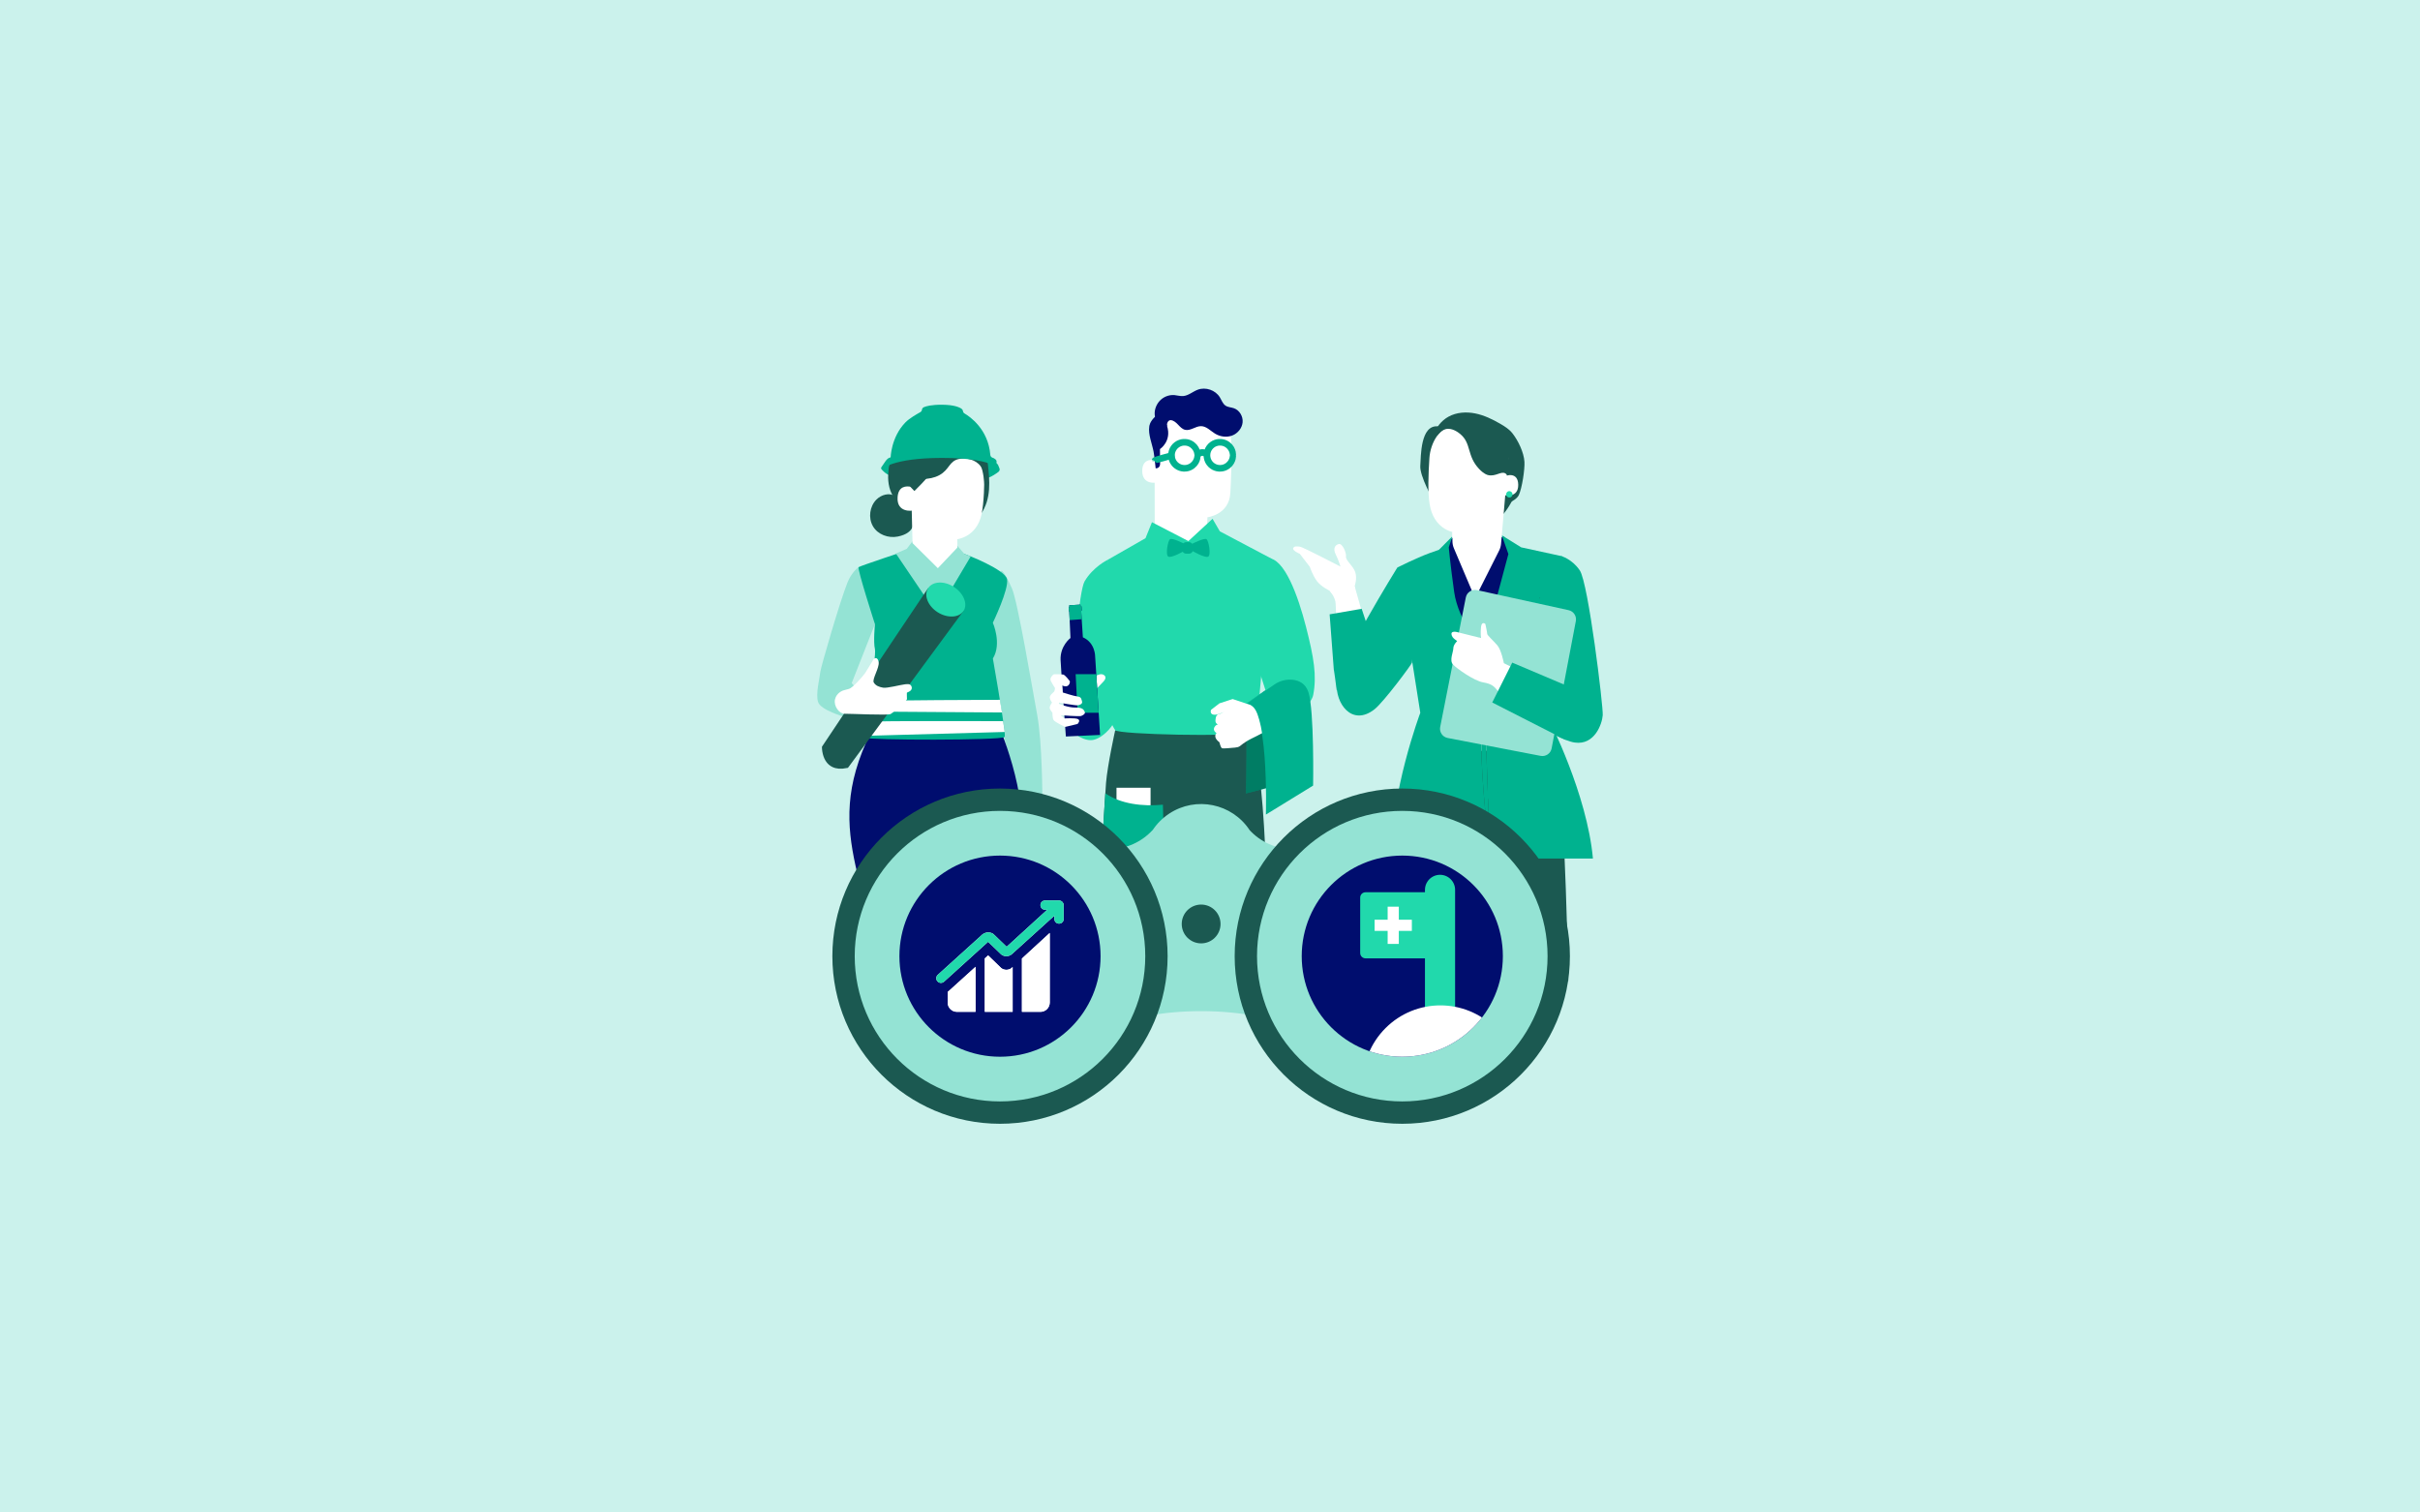 <?xml version="1.0" encoding="utf-8"?>
<!-- Generator: Adobe Illustrator 28.0.0, SVG Export Plug-In . SVG Version: 6.00 Build 0)  -->
<svg version="1.1" xmlns="http://www.w3.org/2000/svg" xmlns:xlink="http://www.w3.org/1999/xlink" x="0px" y="0px"
	 viewBox="0 0 3621 2263" style="enable-background:new 0 0 3621 2263;" xml:space="preserve">
<style type="text/css">
	.st0{fill:#CBF2EC;}
	.st1{fill:#94E3D4;}
	.st2{fill:#00B28F;}
	.st3{fill:#1B5951;}
	.st4{fill:#FFFFFF;}
	.st5{fill:none;}
	.st6{fill:#000D6E;}
	.st7{fill:#21D9AC;}
	.st8{fill:#00B28F;stroke:#00B28F;stroke-width:2.207;stroke-miterlimit:10;}
	.st9{opacity:0.3;}
	
		.st10{clip-path:url(#SVGID_00000151524483623297007520000011604417618751272865_);fill:none;stroke:#21D9AC;stroke-width:11.034;stroke-linecap:round;stroke-linejoin:round;stroke-miterlimit:10;}
	.st11{clip-path:url(#SVGID_00000151524483623297007520000011604417618751272865_);fill:#FFFFFF;}
	.st12{clip-path:url(#SVGID_00000151524483623297007520000011604417618751272865_);fill:#21D9AC;}
	.st13{fill:#00B28F;stroke:#00B28F;stroke-width:5.511;stroke-miterlimit:10;}
	
		.st14{clip-path:url(#SVGID_00000151510610683876544870000010641855847086336435_);fill:none;stroke:#21D9AC;stroke-width:27.556;stroke-linecap:round;stroke-linejoin:round;stroke-miterlimit:10;}
	.st15{clip-path:url(#SVGID_00000151510610683876544870000010641855847086336435_);fill:#FFFFFF;}
	.st16{clip-path:url(#SVGID_00000151510610683876544870000010641855847086336435_);fill:#21D9AC;}
	.st17{fill:#00B28F;stroke:#00B28F;stroke-width:14.848;stroke-miterlimit:10;}
	
		.st18{clip-path:url(#SVGID_00000157274491680034015520000009491049645112072852_);fill:none;stroke:#21D9AC;stroke-width:74.237;stroke-linecap:round;stroke-linejoin:round;stroke-miterlimit:10;}
	.st19{clip-path:url(#SVGID_00000157274491680034015520000009491049645112072852_);fill:#FFFFFF;}
	.st20{clip-path:url(#SVGID_00000157274491680034015520000009491049645112072852_);fill:#21D9AC;}
	.st21{fill:#00B28F;stroke:#00B28F;stroke-width:9.021;stroke-miterlimit:10;}
	
		.st22{clip-path:url(#SVGID_00000024714921307165674120000004326655687478659775_);fill:none;stroke:#21D9AC;stroke-width:45.107;stroke-linecap:round;stroke-linejoin:round;stroke-miterlimit:10;}
	.st23{clip-path:url(#SVGID_00000024714921307165674120000004326655687478659775_);fill:#FFFFFF;}
	.st24{clip-path:url(#SVGID_00000024714921307165674120000004326655687478659775_);fill:#21D9AC;}
</style>
<g id="Ebene_3">
	<rect y="0" class="st0" width="3621" height="3400.39"/>
</g>
<g id="Ebene_1">
	<g>
		<path class="st1" d="M1559.69,1198.9c0-3.45,0-87-7.75-129.2c-7.75-42.21-29.29-170.55-37.9-189.5s-10.92-22.18-14.81-26.01
			c-3.89-3.83-30.84,71.66-28.25,74.25c2.58,2.58,22.96,133.96,22.96,133.96l29.59,136.51H1559.69z"/>
		<path class="st2" d="M1605.41,1267.59c1.96,2.61,15.01,163.85,15.01,163.85l-72.22,63.31l-47.24,0.67l-11.1-175.6l70.57-54.24
			L1605.41,1267.59z"/>
		<path class="st3" d="M1566.73,1282.06c0,0,0.22-23.02-12.51-28.66l-3.64,6.57c0,0,4.98,7.53,4.57,22.08
			C1555.14,1282.06,1562.35,1285.96,1566.73,1282.06z"/>
		<path class="st4" d="M1558.87,1195.71c0,1.42,2.76,20.64,3.51,29.9c0.76,9.25,5.74,27.05,3.96,32.03
			c-1.78,4.98-16.02,21.71-20.29,22.78c-4.27,1.07-8.19,0-8.19,0l-5.29-1.07l4.94-7.47l3.2-7.83l-3.92-16.37
			c0,0,1.52,18.86-4.22,22.78c-5.74,3.92-8.16,2.19-7.32-2.58s-1.19-21.98-0.16-31.23c1.03-9.25,5.65-17.44,4.23-25.27
			c-1.42-7.83-2.14-15.66-2.14-15.66H1558.87z"/>
		<path class="st3" d="M1538.17,1253.4c0,0-16.84,14.63-11.85,50.22c0,0,9.84,4.42,11.85,0c0,0-4.74-29.34,3.31-38.05
			L1538.17,1253.4z"/>
		<path class="st5" d="M1489.86,1319.81c0,0.09,1.12,0.21,3.21,0.38c2.34,0.15,5.34,0.35,9,0.59c7.98,0.4,18.78,0.95,31.33,1.58
			l0.26,0.01l0.22-0.16c5.75-4.3,12.02-8.98,18.57-13.88c14.76-11.08,28.06-21.17,37.64-28.54c4.61-3.59,8.42-6.55,11.3-8.8
			c2.65-2.11,4.08-3.31,4.01-3.4c-0.07-0.09-1.62,0.95-4.38,2.9c-2.96,2.14-6.87,4.97-11.6,8.39c-9.75,7.14-23.17,17.09-37.92,28.17
			c-6.53,4.92-12.78,9.64-18.51,13.96l0.48-0.15c-12.56-0.4-23.37-0.75-31.36-1c-3.66-0.06-6.67-0.12-9.02-0.16
			C1491,1319.69,1489.87,1319.73,1489.86,1319.81z"/>
		<path class="st5" d="M1535.3,1322.01c-0.44,0.03,1.96,38.88,5.37,86.76c3.41,47.9,6.52,86.68,6.96,86.65
			c0.44-0.03-1.96-38.87-5.37-86.77C1538.86,1360.77,1535.74,1321.97,1535.3,1322.01z"/>
		<path class="st5" d="M1541.48,1384.96c0.06,0.09,1.19-0.48,3.2-1.6c2.01-1.11,4.86-2.82,8.33-5.01
			c6.95-4.38,16.3-10.86,26.06-18.73c9.76-7.89,18.06-15.66,23.82-21.52c2.88-2.93,5.15-5.36,6.66-7.09
			c1.52-1.72,2.32-2.71,2.24-2.79c-0.08-0.08-1.03,0.77-2.69,2.36c-1.9,1.82-4.24,4.06-7.01,6.71
			c-5.94,5.64-14.32,13.23-24.03,21.08c-9.72,7.83-18.92,14.42-25.68,19.03c-3.17,2.14-5.86,3.96-8.04,5.43
			C1542.45,1384.11,1541.43,1384.86,1541.48,1384.96z"/>
		<path class="st2" d="M1510.43,1161.66c0.41-0.15-91.53,67.42-91.53,67.42l-123.28-83.96l12.71-24.63c0,0,74.78,27,107.49,20.23
			c32.71-6.77,77.08-20.23,77.08-20.23L1510.43,1161.66z"/>
		<path class="st6" d="M1491.86,1079.58c0,0,50.07,112.04,33.91,186.43c-16.16,74.39-73.53,231.72-73.53,231.72l-112.66,5.68
			c0,0-49.37-161.36-59.51-208.2c-13.4-61.85-16.77-118.66,22.81-199.18l8.58-24.48L1491.86,1079.58z"/>
		<path class="st1" d="M1284.76,848.59c0,0-10.28,7-16.74,23.15c-11.56,28.95-39.93,126.92-40.55,133.42
			c-0.92,9.57-7.25,32.82-3.41,45.18c3.84,12.36,39.21,22.16,39.21,22.16l17.12-43.49l-6.02-6.88l34.76-88.21v-47.68L1284.76,848.59
			z"/>
		<path class="st2" d="M1443.07,828.94c2.57,0.64,60.47,22.85,63.68,37.6c3.21,14.76-21.16,65.28-21.16,65.28
			s13.77,31.33,0.04,53.52c0,0,15.31,87.08,17.65,110.49c0.33,3.34,0.27,6.69,0,6.93c-6,5.35-205.93,4.93-207.85,1.09
			c-1.92-3.85,16.28-122.47,13.72-132.73c-2.57-10.27,0-37.21,0-37.21s-26.95-83.41-24.38-85.33c2.57-1.92,74.24-25.65,74.24-25.65
			l11.3-2.18l57.42,5.1L1443.07,828.94z"/>
		<path class="st4" d="M1500.99,1079.06c0,0-193.6-0.64-194.32,0.85c-0.72,1.49-4.49,20.92-4.49,20.92l201.1-5.59L1500.99,1079.06z"
			/>
		<path class="st4" d="M1496.19,1047.13c0,0-186.48,0.53-187.18,2.02c-0.7,1.49-2.85,15.6-2.85,15.6l193.13,1.32L1496.19,1047.13z"
			/>
		<polygon class="st1" points="1452.49,832.54 1443.07,828.94 1432.39,816.59 1365.3,809.97 1356.71,821.26 1340.46,828.19 
			1401.51,918.41 		"/>
		<path class="st3" d="M1441.47,913.59c-16.67-10.62-29.88-19.02-38.96-24.81c-4.46-2.82-7.9-4.99-10.29-6.5
			c-1.13-0.7-2-1.24-2.63-1.64c-0.59-0.36-0.89-0.54-0.88-0.51l0,0l0,0l0,0c0,0,0,0,0,0s-0.28,0.35-0.8,1.11
			c-0.56,0.81-1.33,1.94-2.33,3.41c-2.08,3.08-5.1,7.55-8.98,13.3c-7.85,11.7-19.22,28.63-33.38,49.74
			c-28.41,42.52-68.07,101.87-113.22,169.44l-0.13,0.2v0.22c0,4.81,0.8,9.54,2.33,14.15c1.56,4.57,4.08,8.99,7.82,12.31
			c3.7,3.3,8.55,5.49,13.55,5.89l1.86,0.28l1.87-0.02l3.76-0.07c2.48-0.26,4.94-0.76,7.42-1.14l0.27-0.04l0.2-0.26
			c1.04-1.42,2.1-2.84,3.15-4.26c70.26-95.39,132.32-179.65,169.51-230.13l0.29-0.39L1441.47,913.59z"/>
		<path class="st7" d="M1388.71,880.12c-6.74,10.45-0.44,26.5,14.06,35.85s32.26,8.62,38.99-1.83c6.74-10.45-0.09-26.67-14.6-36.02
			C1412.66,868.77,1395.44,869.67,1388.71,880.12z"/>
		<path class="st4" d="M1362.12,1033.64c4.13-3.18,2.06-9.77-3.14-10.02c-1.22-0.06-2.64-0.01-4.29,0.19
			c-8.37,1.05-27.47,6.26-33.41,5.15c-5.94-1.1-10.98-2.88-13.86-7.71c-2.88-4.84,8.63-22.09,7.32-30.46s-6.42-6.28-7.78-4.18
			c-1.37,2.09-8.95,15.23-12.35,20.3c-3.4,5.06-18.63,22.15-24.09,23.81c-5.46,1.65-8.86,2.44-8.86,2.44s-9.9,3.05-12.25,13.25
			c-2.35,10.2,6.48,21.68,14.32,21.57c7.84-0.1,65.65,2.57,68.79,0.48c3.14-2.09,9.63-6.13,10.68-12.4c0,0,13.62-5.92,13.88-10.37
			c0,0-0.3-8.26-0.17-9.36C1356.91,1036.31,1359.7,1035.5,1362.12,1033.64z"/>
		<path class="st4" d="M1325.43,1042.73c0.05,0.42,7.6-0.21,16.7-2.27c9.11-2.03,16.2-4.69,16.07-5.09
			c-0.14-0.44-7.39,1.52-16.42,3.53C1332.76,1040.94,1325.36,1042.28,1325.43,1042.73z"/>
		<path class="st4" d="M1316.93,1055.28c0,0.2,2.29,0.42,6,0.3c3.7-0.12,8.82-0.66,14.35-1.91c5.53-1.25,10.38-2.97,13.78-4.45
			c3.4-1.48,5.38-2.65,5.29-2.83c-0.2-0.45-8.53,3.29-19.43,5.72C1326.05,1054.62,1316.92,1054.79,1316.93,1055.28z"/>
		<path class="st4" d="M1315.74,1061.82c0.02,0.42,6.55,0.35,14.44-1.12c7.89-1.44,14.02-3.7,13.89-4.1
			c-0.13-0.44-6.38,1.11-14.18,2.53C1322.1,1060.58,1315.71,1061.36,1315.74,1061.82z"/>
		<path class="st3" d="M1311.52,747.35c7.22-7.16,19.17-10.53,27.77-5.12l28.72,23.58c0.04,14.47,2.49,31.49-24.61,37
			c-14.18,2.88-30.06-2.93-37.27-15.47C1298.91,774.8,1301.24,757.54,1311.52,747.35z"/>
		<path class="st2" d="M1320.41,696.71c2.46-3.21,6.03-10.44,10.68-11.9c41.64-13.05,89.79-12.18,133.34-2.96
			c11.31,2.39,23.43,5.95,28.84,13.53l2,4.88c2.33,4.97-3.04,6.98-8.32,10.57c-5.28,3.59-12.33,5.47-19.3,6.9
			c-33.17,6.81-68.51,5.24-102.61,1.56c-8-0.86-16.04-1.85-23.6-3.95c-7.56-2.09-14.67-5.38-19.45-10.1
			C1317.95,701.23,1317.08,701.05,1320.41,696.71z"/>
		<g>
			<path class="st3" d="M1344.57,667.99c15.99-19.54,37.46-30.79,62.7-31.21c14.24-0.24,20.13,2.72,30.39,5.49
				c10.26,2.77,19.51,8.27,25.63,16.95c7.27,10.31,13.37,21.86,14.75,34.41c1.41,12.88,2.82,25.85,1.85,38.78
				c-0.97,12.92-4.48,25.94-12.09,36.43l-32.88,5.71c-18.16,0.62-36.57,1.21-54.27-2.93c-17.69-4.14-34.88-13.66-44.36-29.17
				C1323.12,720.92,1328.58,687.53,1344.57,667.99z"/>
		</g>
		<g>
			<path class="st4" d="M1373.83,667.77l43.84-17.43l11.45,1.33c25.77,0.09,43.54,28.51,43.71,49.38c0.19,23.19-0.5,51.5-4.18,68.6
				c-7.41,34.37-36.74,37.23-36.74,37.23s0.26,1.03,0.48,12.57l-29.1,30.74l-37.93-37.56l-3.12-133.1
				C1362.46,673.21,1367.5,668.09,1373.83,667.77z"/>
		</g>
		<g>
			<g>
				<g>
					<g>
						<g>
							<g>
								<g>
									<g>
										<g>
											<g>
												<g>
													<g>
														<g>
															<g>
																<g>
																	<g>
																		<g>
																			<g>
																				<g>
																					<g>
																						<path class="st4" d="M1431.97,806.85c0,0-23.41,0.22-45.75-14.93c0,0,11.05,24.71,45.93,23.37L1431.97,806.85
																							z"/>
																					</g>
																				</g>
																			</g>
																		</g>
																	</g>
																</g>
															</g>
														</g>
													</g>
												</g>
											</g>
										</g>
									</g>
								</g>
							</g>
						</g>
					</g>
				</g>
			</g>
		</g>
		<g>
			<g>
				<g>
					<g>
						<g>
							<g>
								<g>
									<g>
										<g>
											<g>
												<g>
													<g>
														<g>
															<g>
																<g>
																	<g>
																		<g>
																			<g>
																				<g>
																					<path class="st4" d="M1368.2,737.8c0.14-2.58-2.51-8.83-5.04-9.37c-6.75-1.43-19.05-1.56-20.12,15.72
																						c-1.45,23.63,22.57,20.21,22.65,19.54C1365.76,763.17,1367.73,746.72,1368.2,737.8z"/>
																				</g>
																			</g>
																		</g>
																	</g>
																</g>
															</g>
														</g>
													</g>
												</g>
											</g>
										</g>
									</g>
								</g>
							</g>
						</g>
					</g>
				</g>
			</g>
		</g>
		<g>
			<g>
				<g>
					<g>
						<g>
							<g>
								<g>
									<g>
										<g>
											<g>
												<g>
													<g>
														<g>
															<g>
																<g>
																	<g>
																		<g>
																			<g>
																				<g>
																					<g>
																						<path class="st4" d="M1359.7,754.66c-0.1-0.08-0.43,0.26-1.14,0.54c-0.7,0.27-1.88,0.41-3.08-0.13
																							c-2.44-1.07-4.3-5.16-4.15-9.43c0.07-2.15,0.65-4.17,1.51-5.82c0.83-1.68,2.02-2.82,3.29-2.97
																							c1.27-0.21,2.11,0.59,2.36,1.28c0.28,0.68,0.1,1.14,0.22,1.19c0.06,0.06,0.53-0.36,0.4-1.35
																							c-0.07-0.48-0.31-1.05-0.84-1.54c-0.54-0.5-1.36-0.78-2.24-0.74c-1.83,0.01-3.57,1.59-4.52,3.4
																							c-1.05,1.81-1.75,4.08-1.83,6.5c-0.14,4.77,2.02,9.38,5.38,10.57c1.63,0.53,3.05,0.12,3.8-0.39
																							C1359.63,755.23,1359.78,754.71,1359.7,754.66z"/>
																					</g>
																				</g>
																			</g>
																		</g>
																	</g>
																</g>
															</g>
														</g>
													</g>
												</g>
											</g>
										</g>
									</g>
								</g>
							</g>
						</g>
					</g>
				</g>
			</g>
		</g>
		<g>
			<g>
				<g>
					<path class="st3" d="M1362.19,728.5l6,6.23c25.93-24.82,76.59-86.95,73.77-83.25c0,0-17.76-7.3-37.04-4.02
						c-19.28,3.28-55.84,12.93-55.28,35.67C1350.2,705.87,1362.19,728.5,1362.19,728.5z"/>
				</g>
			</g>
		</g>
		<path class="st3" d="M1473.08,726c-0.27-3.4-1.9-22.97-5.63-28.14c-7.6-10.54-21.98-13.15-31.96-11.23
			c-15.67,3.02-14.42,16.05-30.18,24.48c-29.16,15.61-75.85-6.25-75.85-6.25l0,0c0.43-4.73,1.66-10.58,3.15-16.8
			c0,0,95.09-12.16,95.77-12.16c0.69,0,30.05,5.28,30.74,5.5c0.69,0.23,18.12,3.23,18.12,3.23
			C1475.63,693.76,1474.68,716.91,1473.08,726z"/>
		<path class="st2" d="M1489.7,687.49c3.89,3.64-0.32,9.95-5.18,7.75c-10.34-4.68-31.74-10.13-75.35-10.07
			c-74.17,0.11-89.65,16.86-89.65,16.86s15.98-16.86,13.07-16.86c0,0,0.36-30.73,22.1-53.06c6.6-6.78,17.59-12.62,22.53-15.52
			c1.26-0.74,2.1-2.02,2.28-3.47l0.01-0.1c0.21-1.64,1.25-3.04,2.76-3.72c3.51-1.57,11.42-3.83,27.74-3.7
			c18.17,0.14,25.97,3.98,28.98,6.23c1.05,0.78,1.72,1.96,1.86,3.26l0,0c0.16,1.49,1.02,2.81,2.32,3.56
			c7.83,4.57,35.55,23.39,38.61,62c0.15,1.92,1.41,3.6,3.25,4.17C1486.45,685.26,1488.16,686.05,1489.7,687.49z"/>
		<path class="st4" d="M1842.25,659.59c-1.18-31.64-28.83-56.42-60.46-57.79l-3.14-0.14c-33.97,0.51-52.52,29.65-51.07,63.59
			l0.25,135.86c0,0,53.05,31.31,55.07,32.36l23.67,17l-0.27-76.38c0,0,32.8-3.65,34.61-36.21
			C1841.8,722.17,1843.35,689.01,1842.25,659.59z"/>
		<g>
			<g>
				<g>
					<g>
						<g>
							<g>
								<g>
									<g>
										<path class="st4" d="M1806.59,774.07c0,0-20.85,0.35-42.14-14.34c0,0,9.02,23.88,41.65,22.35L1806.59,774.07z"/>
									</g>
								</g>
							</g>
						</g>
					</g>
				</g>
			</g>
		</g>
		<g>
			<g>
				<g>
					<g>
						<g>
							<g>
								<g>
									<g>
										<g>
											<g>
												<g>
													<path class="st4" d="M1731.46,689.58c-0.55-0.26-22.09-7.59-22.35,14.71c-0.25,22.3,22.19,17.95,22.23,17.31
														C1731.4,720.97,1731.46,689.58,1731.46,689.58z"/>
												</g>
											</g>
										</g>
									</g>
								</g>
							</g>
						</g>
					</g>
				</g>
			</g>
		</g>
		<g>
			<g>
				<g>
					<g>
						<g>
							<g>
								<g>
									<g>
										<g>
											<g>
												<g>
													<g>
														<path class="st4" d="M1726.59,713.16c-0.1-0.07-0.39,0.27-1.05,0.56c-0.64,0.29-1.75,0.47-2.9,0.03
															c-2.35-0.89-4.29-4.65-4.35-8.67c-0.03-2.03,0.41-3.96,1.15-5.55c0.7-1.62,1.77-2.75,2.96-2.95
															c1.18-0.26,2.01,0.46,2.28,1.09c0.29,0.63,0.15,1.07,0.26,1.11c0.06,0.06,0.48-0.37,0.31-1.29
															c-0.09-0.44-0.34-0.97-0.86-1.41c-0.53-0.44-1.31-0.67-2.14-0.59c-1.72,0.1-3.29,1.66-4.1,3.41
															c-0.9,1.75-1.46,3.92-1.42,6.2c0.09,4.49,2.34,8.73,5.56,9.69c1.56,0.43,2.88-0.03,3.56-0.55
															C1726.55,713.7,1726.67,713.2,1726.59,713.16z"/>
													</g>
												</g>
											</g>
										</g>
									</g>
								</g>
							</g>
						</g>
					</g>
				</g>
			</g>
		</g>
		<g>
			<path class="st6" d="M1748.79,623.98l92.78,5.88c-2.62-6.53-7.57-11.87-12.99-16.35c-11.69-9.65-26.29-15.98-41.43-16.87
				c-15.13-0.89-46.73,16.29-58.13,26.28c-9.12,8-9.37,15.23-9.37,15.23c-1.89,11.98,4.28,25.95,6.48,37.88
				c1.13,6.15,3.04,24.71,3.04,24.71s0,0,0,0c5.12,0.19,7.19-3.8,6.62-8.89l-0.14-19.89c0,0,17.91-11.65,10.6-34.62
				C1745.01,635.49,1742.53,627.1,1748.79,623.98z"/>
		</g>
		<path class="st6" d="M1728.37,624.17c-2.04-8.23,0.7-17.19,6.2-23.65c5.5-6.46,14.19-10.05,22.64-9.35
			c4.33,0.36,8.59,1.76,12.92,1.47c8.07-0.55,14.53-6.73,22.11-9.55c11.81-4.4,26.4,0.64,32.98,11.4c2.65,4.33,4.29,9.62,8.51,12.46
			c3.65,2.45,8.37,2.45,12.52,3.89c8.4,2.91,13.85,12.18,13.04,21.03c-0.81,8.85-7.36,16.71-15.67,19.85
			c-8.31,3.14-18.01,1.77-25.59-2.87c-6.85-4.19-12.85-11.1-20.87-11.19c-8.31-0.1-15.89,7.43-23.97,5.47
			c-4.23-1.03-7.39-4.45-10.39-7.61c-3-3.16-6.47-6.39-10.81-6.83c-4.34-0.44-6.85,5.44-5.46,9.57L1728.37,624.17"/>
		<path class="st21" d="M1791.84,681.24c-0.13,0.01-0.02-1.74-0.8-4.72c-0.76-2.92-2.73-7.21-7.12-10.51
			c-2.18-1.62-4.92-2.99-8.07-3.53c-3.13-0.53-6.66-0.42-10.02,0.87c-1.69,0.59-3.32,1.48-4.81,2.6c-1.51,1.1-2.89,2.47-4.02,4.05
			c-2.34,3.12-3.66,7.12-3.69,11.24c0.04,4.13,1.35,8.13,3.69,11.25c1.13,1.58,2.51,2.95,4.02,4.05c1.5,1.12,3.12,2.01,4.81,2.6
			c3.36,1.28,6.89,1.39,10.02,0.87c3.15-0.55,5.89-1.92,8.07-3.53c4.39-3.31,6.36-7.59,7.12-10.51
			C1791.81,682.98,1791.71,681.23,1791.84,681.24c0,0,0.25,1.74-0.42,4.81c-0.66,3.01-2.57,7.47-7.07,10.98
			c-2.23,1.71-5.06,3.18-8.34,3.78c-3.26,0.59-6.95,0.51-10.48-0.82c-1.78-0.61-3.49-1.53-5.07-2.7c-1.59-1.15-3.04-2.58-4.24-4.24
			c-2.47-3.27-3.87-7.48-3.9-11.82c0.04-4.34,1.44-8.55,3.9-11.82c1.2-1.66,2.64-3.09,4.24-4.23c1.58-1.17,3.29-2.09,5.07-2.7
			c3.53-1.32,7.22-1.4,10.48-0.82c3.28,0.61,6.11,2.07,8.34,3.78c4.5,3.5,6.41,7.97,7.07,10.98
			C1792.09,679.49,1791.84,681.24,1791.84,681.24z"/>
		<path class="st21" d="M1844.89,681.24c-0.13,0.01-0.02-1.74-0.8-4.72c-0.76-2.92-2.73-7.21-7.12-10.51
			c-2.18-1.62-4.92-2.99-8.07-3.53c-3.13-0.53-6.66-0.42-10.02,0.87c-1.69,0.59-3.32,1.48-4.81,2.6c-1.51,1.1-2.89,2.47-4.02,4.05
			c-2.34,3.12-3.66,7.12-3.69,11.24c0.04,4.13,1.35,8.13,3.69,11.25c1.13,1.58,2.51,2.95,4.02,4.05c1.5,1.12,3.12,2.01,4.81,2.6
			c3.36,1.28,6.89,1.39,10.02,0.87c3.15-0.55,5.89-1.92,8.07-3.53c4.39-3.31,6.36-7.59,7.12-10.51
			C1844.86,682.98,1844.76,681.23,1844.89,681.24c0,0,0.25,1.74-0.42,4.81c-0.66,3.01-2.57,7.47-7.07,10.98
			c-2.23,1.71-5.06,3.18-8.34,3.78c-3.26,0.59-6.95,0.51-10.48-0.82c-1.78-0.61-3.49-1.53-5.07-2.7c-1.59-1.15-3.04-2.58-4.24-4.24
			c-2.47-3.27-3.87-7.48-3.9-11.82c0.04-4.34,1.44-8.55,3.9-11.82c1.2-1.66,2.64-3.09,4.24-4.23c1.58-1.17,3.29-2.09,5.07-2.7
			c3.53-1.32,7.22-1.4,10.48-0.82c3.28,0.61,6.11,2.07,8.34,3.78c4.5,3.5,6.41,7.97,7.07,10.98
			C1845.14,679.49,1844.89,681.24,1844.89,681.24z"/>
		<path class="st21" d="M1805.68,679.89c-0.11,0.11-0.77-0.48-1.97-1.12c-1.19-0.65-3.01-1.29-5.06-1.18
			c-2.04,0.12-3.79,0.95-4.9,1.72c-1.13,0.77-1.73,1.41-1.85,1.32c-0.1-0.07,0.31-0.9,1.42-1.87c1.08-0.97,2.97-2.02,5.28-2.15
			c2.3-0.13,4.3,0.72,5.48,1.57C1805.28,679.03,1805.77,679.81,1805.68,679.89z"/>
		<path class="st21" d="M1753.05,681.63c0.07,0.26-5.46,2.04-12.37,3.96c-6.91,1.92-12.56,3.27-12.64,3
			c-0.07-0.26,5.46-2.04,12.37-3.96C1747.32,682.71,1752.98,681.36,1753.05,681.63z"/>
		<path class="st3" d="M1871.13,1092.55h-202.47c0,0-11.58,52.43-13.73,78.97c-1.07,13.2-13.52,205.63-9.32,261.51h250.52
			C1896.12,1433.03,1898.99,1172.72,1871.13,1092.55z"/>
		<rect x="1670.6" y="1178.71" class="st4" width="50.97" height="70.79"/>
		<path class="st2" d="M1646.38,1327.43c2.71,3.36,15.15,17.99,36.52,20.59c17.22,2.09,30.07-4.96,34.18-7.12
			c8.79-4.61,16.8-11.35,21.05-20.32c4.54-9.59,4.36-20.65,4.08-31.26c-0.73-28.43-1.45-56.87-2.18-85.3
			c-30.28,3.05-63.77-1.2-86.17-17.03c-1.89,27.62-3.56,55.66-4.99,84.1C1647.91,1290.04,1647.08,1308.82,1646.38,1327.43z"/>
		<path class="st7" d="M1606.81,992.63c0,0,7.53-108.23,16.08-122.82c12.63-21.55,34.18-31.95,34.18-31.95l19.57,111.97
			c0,0-6.76,118.82-9.01,128.39c-2.25,9.57-20.84,29.28-35.48,29.28c-14.64,0-32.1-13.52-33.22-23.09
			c-1.13-9.57-5.63-20.84-5.63-20.84L1606.81,992.63z"/>
		<path class="st7" d="M1657.08,837.86l56.91-32.55l9.68-23.94l54.49,28.24l36.16-33.34l10.87,18.75l77.61,41.03l-19.22,214.7
			c0,0-2.04,38.73-17.32,45.35c-15.28,6.62-192.85,3.17-197.6-3.56c-4.75-6.74-11.58-23.43-11.58-23.43V837.86z"/>
		<path class="st2" d="M1772.04,813.6c0,0-18.01-9.08-21.32-6.83c-3.31,2.24-7.17,23.57-2.57,26.14c4.59,2.57,23.89-8.61,23.89-8.61
			V813.6z"/>
		<path class="st2" d="M1783.92,813.6c0,0,18.01-9.08,21.32-6.83c3.31,2.24,7.17,23.57,2.57,26.14c-4.59,2.57-23.89-8.61-23.89-8.61
			V813.6z"/>
		<path class="st2" d="M1779.06,828.47h-4.15c-3.32,0-6.01-2.69-6.01-6.01v-5.22c0-3.32,2.69-6.01,6.01-6.01h4.15
			c3.32,0,6.01,2.69,6.01,6.01v5.22C1785.08,825.77,1782.39,828.47,1779.06,828.47z"/>
		<path class="st4" d="M1640.26,1011.06c2.45-1.15,5.02-2.32,7.72-2.26c2.71,0.06,5.58,1.76,6.04,4.43c0.46,2.7-1.58,5.13-3.47,7.12
			c-3.53,3.69-7.05,7.38-10.58,11.07"/>
		<path class="st6" d="M1599.93,905.68v2.21l-0.85,1.19v4.58l0.85,1.36l1.78,39.62c0,0-15.63,11.69-14.78,32.82
			c0.58,14.41,7.91,114.54,7.91,114.54l51.21-2.32l-6.04-96.34l-1.35-20.92c0,0,0.34-20.63-18.37-28.83l-2.54-39.25l0.85-1.19
			l-0.34-5.77l-1.53-1.02l-0.17-1.7L1599.93,905.68z"/>
		<polygon class="st2" points="1643.97,1066.47 1612.45,1066.47 1609.47,1008.8 1640.35,1008.8 		"/>
		<path class="st4" d="M1600.41,1018.73c0,0-6.95-9.11-9.62-9.44c-2.67-0.33-13.51-0.93-14.62,0c-1.11,0.93-5.92,5.18-3.89,9.44
			c2.04,4.26,6.29,10.73,6.29,10.73s-0.37,4.26-1.3,5.37c-0.93,1.11-7.03,5.55-6.48,9.25c0.56,3.7,3.33,7.22,3.33,7.22
			s-4.33,5.55-3.37,8.7c0.96,3.15,3.92,6.29,3.92,6.29s0,7.77,1.67,10.92c1.67,3.15,17.39,10.5,17.39,10.5l18.5-4.4
			c0,0,5-5,0.93-7.22c-4.07-2.22-20.38-1.08-20.38-1.08l-5.93-4.84c0,0,28.53,2.22,30.94,1.11c2.41-1.11,6.85-2.96,5.18-6.48
			c-1.67-3.52-3.89-6.29-14.25-6.11c-10.36,0.18-24.24-5.55-24.24-5.55v-1.85c0,0,24.42,4.44,27.94,4.07
			c3.52-0.37,7.59-2.41,6.66-5.55c-0.93-3.15-0.93-7.03-6.48-7.59c-5.55-0.56-22.66-6.14-22.66-6.14l-0.73-10.5
			c0,0,4.53,2.39,7.76,0.91C1600.23,1025.02,1601.68,1020.34,1600.41,1018.73z"/>
		<polygon class="st2" points="1617.75,914.34 1618.6,913.15 1618.26,907.38 1616.73,906.36 1616.56,904.66 1599.93,905.68 
			1599.93,907.89 1599.09,909.08 1599.09,913.66 1599.93,915.01 1600.51,927.87 1618.54,926.54 		"/>
		<path class="st2" d="M1864.39,1053.07c0,0,0.36,34.58,0.67,57.14c0.31,22.57-0.72,77.05-0.72,77.05l85.59-22.35l-19.83-157.98
			L1864.39,1053.07z"/>
		<path class="st9" d="M1864.31,1054.81c0,0,0.44,32.84,0.75,55.4c0.31,22.57-0.72,77.05-0.72,77.05l85.59-22.35l-19.83-157.98
			L1864.31,1054.81z"/>
		<path class="st7" d="M1876.77,1102c0,0,82.65-33.56,88.17-62.19c5.52-28.63,1.07-55.56-10.77-101.83
			c-11.85-46.27-32.51-103.93-57.74-102.9l0,0l-19.66,145.49l17.03,53.11l-28.74,18.8L1876.77,1102z"/>
		<path class="st2" d="M1863.4,1054.14l43.27-29.83c7.98-5.5,17.64-8.18,27.28-7.18c9.42,0.98,19.57,5.38,23.82,18.62
			c8.87,27.64,7.01,139.72,7.01,139.72l-70.63,43.37C1894.15,1218.85,1899.12,1043.7,1863.4,1054.14z"/>
		<path class="st4" d="M1824.68,1052.39l19.72-6.43l26.54,8.85c0.61,0.35,1.5,0.9,2.49,1.66c4.25,3.26,7.27,8.03,10.77,20.72
			c1.42,5.16,3,11.87,4.14,19.89c-10.93,6.36-20.72,9.12-32.79,19.09c-2.06,1.7-4.88,2.18-7.54,2.44
			c-6.27,0.62-17.74,1.64-19.39,1.04c-2.28-0.83-3.94-8.92-3.94-8.92s-3.74-2.7-5.4-5.81s-0.83-6.64,1.04-7.89
			c0,0-4.57-2.91-3.94-6.64c0.62-3.74,3.53-6.02,6.02-6.43c0,0-4.15-1.25-3.74-6.23c0.42-4.98,1.25-8.51,5.19-9.13
			c3.94-0.62,15.74-7.8,15.74-7.8l-2.87,1.99c0,0-13.61,7.47-20.4,6.64c-6.79-0.83-4.3-7.26-4.3-7.26L1824.68,1052.39z"/>
		<path class="st4" d="M1844.36,1083.94c0.04,0.25-5.05,1.16-11.4,1.08c-6.35-0.06-11.42-1.08-11.37-1.33
			c0.04-0.29,5.11,0.28,11.38,0.34C1839.24,1084.11,1844.32,1083.65,1844.36,1083.94z"/>
		<path class="st4" d="M1842.59,1099.5c0.09,0.22-5.02,1.76-11.44,0.98c-6.43-0.72-11.05-3.4-10.91-3.59
			c0.12-0.29,4.8,1.91,11.03,2.6C1837.48,1100.26,1842.54,1099.19,1842.59,1099.5z"/>
		<path class="st4" d="M1841.46,1113.59c0.03,0.25-3.87,0.84-8.67,0.22c-4.8-0.6-8.44-2.14-8.34-2.37c0.09-0.28,3.79,0.81,8.47,1.39
			C1837.59,1113.43,1841.44,1113.3,1841.46,1113.59z"/>
		<path class="st3" d="M2139.07,1136.62c0,0-21.17,38.18-21.23,69.02s0,150.52,0,150.52v111.61h228.78c0,0-4.9-267.27-15.18-301.78
			c-10.28-34.51-19.26-44.15-19.26-44.15l-170.91,2.98L2139.07,1136.62z"/>
		<path class="st4" d="M2057.32,985.21l-30.39-108.16l-37.42,6.8c0,0,8.97,10.21,8.97,19.61s6.21,97.91,6.21,97.91
			s37.22,10.9,52.26-14.29"/>
		<path class="st4" d="M2026.93,877.05c0,0,4.17-11.28,0.87-21.04c-3.3-9.76-14.51-17.32-13.82-23.19
			c0.7-5.86-5.26-19.91-10.62-18.8c-5.37,1.11-9.34,6.4-4.8,15.42c4.54,9.02,7.17,18.35,7.17,18.35s-55.89-29.11-60.46-29.74
			s-9.13-1.26-10.31,2.38c-1.18,3.64,9.97,8.3,9.97,8.3l15,19.55c0,0,3.97,12.29,10.43,21.02c6.45,8.72,19.15,14.56,19.15,14.56
			l16.3,19.61C2005.8,903.46,2030.52,895.02,2026.93,877.05z"/>
		<path class="st4" d="M1945.87,829.5c0.09,0.08,0.5-0.33,1.37-0.75c0.87-0.41,2.28-0.78,3.97-0.48c3.39,0.62,7.71,3.54,11.25,7.64
			c3.58,4.15,5.87,8.67,7.55,11.89c1.66,3.25,2.7,5.28,2.91,5.18c0.18-0.08-0.51-2.24-1.92-5.64c-1.44-3.36-3.62-8.09-7.37-12.44
			c-3.75-4.3-8.34-7.28-12.27-7.71c-1.97-0.2-3.54,0.42-4.41,1.05C1946.06,828.88,1945.8,829.46,1945.87,829.5z"/>
		<path class="st4" d="M1966.36,836.82c-0.21,0.37,3.39,2.83,8.05,5.49c4.66,2.67,8.6,4.53,8.81,4.16c0.21-0.37-3.39-2.83-8.05-5.49
			C1970.51,838.31,1966.57,836.45,1966.36,836.82z"/>
		<path class="st4" d="M1995.98,849.38c0.18-0.36-4.22-1.86-9.4-0.09c-5.19,1.71-7.8,5.56-7.44,5.74c0.33,0.32,3.2-2.75,7.93-4.29
			C1991.77,849.12,1995.9,849.83,1995.98,849.38z"/>
		<path class="st2" d="M2112.74,991.45c0.27,1.61-42.34,59.13-56.16,69.91c-33.91,26.45-58.85-9.32-56.35-39.61
			c2.5-30.29,90.59-172.59,90.59-172.59l28.52,67.2L2112.74,991.45z"/>
		<polygon class="st6" points="2335.77,833.93 2258.28,815.72 2250.96,803.38 2173.24,804.62 2155.18,823.94 2103.38,849.37 
			2146.86,1031.92 2292.75,1039.42 		"/>
		<path class="st2" d="M2276.1,818.98l-29-18l9.87,28.01l-38.46,143.64l1.36,37.75c0.32,0.25,0.51,0.41,0.5,0.42
			c-0.01,0.01-0.2-0.13-0.5-0.35l9.87,274.14l153.74,0.01c-8.72-96.59-65.74-207.78-65.74-207.78l19.29-244.6L2276.1,818.98"/>
		<path class="st2" d="M2274.68,897.23c0.98,3.5,1.96,7.04,2.96,10.63c2.51,9.04,4.95,17.85,7.28,26.24l0.11,0.41l-0.28,0.31
			c-18.3,20.6-34.28,38.6-45.82,51.59c-5.69,6.31-10.27,11.39-13.54,15.02c-1.53,1.65-2.75,2.98-3.69,3.99
			c-0.85,0.9-1.31,1.35-1.35,1.32c-0.04-0.03,0.36-0.55,1.14-1.5c0.88-1.05,2.04-2.43,3.49-4.16c3.19-3.71,7.66-8.89,13.2-15.33
			c11.37-13.01,27.11-31.02,45.12-51.63c-2.31-8.27-4.73-16.93-7.21-25.83c-1.09-3.92-2.17-7.79-3.22-11.6l-0.27-0.97l1.01-0.04"/>
		<path class="st2" d="M2155.33,916.18c0.89-1.98,1.76-3.94,2.6-5.82"/>
		<path class="st2" d="M2160,909.65c-1.02,2.28-2.11,4.72-3.21,7.18c-2.1,4.68-4.16,9.28-6.12,13.68
			c18.19,21.41,34.29,40.35,45.98,54.11c5.7,6.81,10.31,12.32,13.61,16.27c1.5,1.84,2.7,3.31,3.61,4.44
			c0.41,0.52,2.09,1.92,3.64,3.17c-0.09-18.53-0.23-31.31-0.23-31.31l1.22-4.55l-0.01-0.22c0,0-36.54-43.14-42.62-86.53
			c-6.08-43.39-8.07-66.81-8.07-66.81l5.42-16.7l-20.04,20.17c-0.01,0.29-0.04,0.68-0.08,1.17c-0.12,1.3-0.28,2.99-0.47,5.09
			c-0.49,4.6-1.18,11-2.02,18.94c-1.84,16.05-4.39,38.2-7.3,63.55c5.09-0.89,10.39-1.81,15.81-2.75"/>
		<path class="st2" d="M2217.51,1008.67c0.14,29.56,0.13,73.64-0.81,103.86c-1.53,49.27,13.03,172.05,13.03,172.05l-9.87-274.14
			C2219.34,1010.06,2218.46,1009.4,2217.51,1008.67z"/>
		<path class="st2" d="M2217.51,1008.49c0.94,0.76,1.82,1.46,2.35,1.89l-1.36-37.75l-1.22,4.55
			C2217.28,977.18,2217.43,989.96,2217.51,1008.49z"/>
		<path class="st3" d="M2273.68,897.26c0.34-0.01,0.67-0.03,1.01-0.04c-0.09-0.32-0.18-0.65-0.27-0.97L2273.68,897.26z"/>
		<path class="st3" d="M2304.01,894.6c-0.34,0.01-0.69,0.02-1.03,0.04c0.12,0.32,0.23,0.64,0.35,0.97L2304.01,894.6z"/>
		<path class="st3" d="M2283.59,933.79c-0.09,0.11-0.19,0.21-0.28,0.32c0.04,0.13,0.08,0.27,0.11,0.4L2283.59,933.79z"/>
		<polyline class="st3" points="2152.99,822.75 2152.99,822.75 2153.2,822.54 		"/>
		<path class="st3" d="M2220.36,1010.79c0.01-0.01-0.18-0.16-0.5-0.42l0,0.07C2220.17,1010.67,2220.36,1010.8,2220.36,1010.79z"/>
		<path class="st3" d="M2158.54,909c-0.2,0.45-0.4,0.9-0.61,1.36c0.49-0.08,0.98-0.17,1.47-0.25L2158.54,909z"/>
		<path class="st3" d="M2143.2,912.33c0.04-0.35,0.08-0.69,0.12-1.04c-0.34,0.06-0.69,0.12-1.03,0.18L2143.2,912.33z"/>
		<path class="st3" d="M2150.46,930.96c0.07-0.15,0.14-0.3,0.2-0.46c-0.11-0.13-0.22-0.25-0.32-0.38L2150.46,930.96z"/>
		<path class="st3" d="M2217.51,1008.67c0.95,0.73,1.83,1.39,2.35,1.77l0-0.07c-0.53-0.43-1.41-1.13-2.35-1.89
			C2217.51,1008.55,2217.51,1008.61,2217.51,1008.67z"/>
		<path class="st3" d="M2234.4,1102.45c3.1-4.09,9.36-6.63,12.56-2.61l-0.12-0.07c3.1,2.48,4.7,6.9,3.34,10.67
			c-1.74,4.83-8.04,7.44-12.63,5.14C2232.96,1113.28,2231.3,1106.54,2234.4,1102.45z"/>
		<path class="st2" d="M2225.51,1183.33c3.1-4.09,9.36-6.63,12.56-2.61l-0.12-0.07c3.1,2.48,4.7,6.9,3.34,10.67
			c-1.74,4.83-8.04,7.44-12.63,5.14C2224.07,1194.16,2222.42,1187.43,2225.51,1183.33z"/>
		<path class="st2" d="M2335.9,831.97c0,0,16.34,4.39,27.91,21.51c12.87,19.04,35.18,203.77,34.32,216.58
			c-0.85,12.81-11.94,45.27-41.84,41c-29.91-4.27-109.34-59.79-109.34-59.79l27.33-52.96l58.08,27.33l-7.91-91.51L2335.9,831.97z"/>
		<path class="st2" d="M2037.44,910.93l27.81,83.75l-36.1,26.22l-29.09,11.69c0-0.14-5.44-41.85-4.07-27.3l-6.48-86.07
			L2037.44,910.93z"/>
		<path class="st3" d="M2272.57,703.72c0.79,27.52-10.89,55.16-31.19,73.77c-4.65-13.46-9.29-26.92-13.94-40.38"/>
		<path class="st3" d="M2167.49,623.4c11.97-6.54,26.42-7.48,39.79-4.8c13.37,2.68,25.83,8.73,37.63,15.56
			c6.62,3.83,13.23,8.04,17.98,14.03c8.69,10.93,17.28,28.88,18.11,42.82c0.68,11.27-3.64,39.48-8.4,49.72
			c-4.37,9.39-24.83,16.54-34.93,18.86l-92.66-107.76C2148.3,639.86,2156.6,629.35,2167.49,623.4z"/>
		<path class="st3" d="M2151.52,637.93l22.21-3.97c-12.14,28.92-15.43,95.04-22.38,125.63c-8.19-11.88-27.2-48.07-26.19-62.46
			C2126.18,682.74,2125.13,635.48,2151.52,637.93z"/>
		<g>
			<g>
				<g>
					<g>
						<path class="st4" d="M2138.82,685.07c1.45-22.19,16.21-49.38,38.32-47l53.21,13.58c15.34,3.91,26.12,17.6,26.45,33.42
							c0.05,2.42,0.18,0.65,0.17,1.44L2246,813.71c-0.3,3.48-1.26,6.87-2.83,9.99l-36.02,71.48l0,0l-31.72-74.81
							c-1.43-3.37-2.17-7.01-2.18-10.67c-0.01-8.05-0.01-13.83-0.02-13.78c0,0-28.34-4.77-34.13-41.77
							C2136.22,735.74,2137.21,709.73,2138.82,685.07z"/>
					</g>
				</g>
			</g>
		</g>
		<g>
			<path class="st4" d="M2222.3,782.75c0,0-12.04,25.41-49.05,21.86l-0.01-8.7C2173.23,795.91,2197.61,797.52,2222.3,782.75z"/>
		</g>
		<g>
			<path class="st3" d="M2149.41,652c1.37,0.89,5.58-7.82,13.83-9.92c9.86-2.52,19.89,5.84,21.81,7.44
				c16.83,14.03,9.46,32.52,28.17,52.2c7.17,7.54,12.05,8.83,13.26,9.12c11.4,2.72,19.51-6.22,25.82-2.55
				c2.76,1.6,5.4,5.76,4.99,16.88c2.92-4.01,5.89-8.1,7.55-12.77c1.66-4.68,1.87-10.12-0.61-14.42c-1.88-3.26-5.21-5.75-6.12-9.41
				c-0.8-3.22,0.47-6.58,0.33-9.89c-0.14-3.37-1.73-6.5-3.39-9.44c-8.53-15.08-20.26-28.72-35.36-37.2
				c-6.3-3.54-17.45-9.02-32.46-8.4c-4.89,0.2-20.79,0.87-30.89,12.26C2150.37,642.62,2148.13,651.17,2149.41,652z"/>
		</g>
		<g>
			<g>
				<g>
					<g>
						<g>
							<g>
								<g>
									<g>
										<g>
											<g>
												<g>
													<g>
														<g>
															<g>
																<g>
																	<path class="st4" d="M2251.76,712.87c0.39-1.06,19.69-8.02,19.94,12.48c0.25,19.93-19.86,16-19.9,15.43
																		C2251.77,740.21,2251.76,712.87,2251.76,712.87z"/>
																</g>
															</g>
														</g>
													</g>
												</g>
											</g>
										</g>
									</g>
								</g>
							</g>
						</g>
					</g>
				</g>
			</g>
		</g>
		<g>
			<g>
				<path class="st7" d="M2257.5,734.94c2.38-0.44,4.96,1.21,5.55,3.56c0.59,2.35-0.9,5.03-3.21,5.76
					c-2.31,0.74-5.07-0.59-5.95-2.84c-0.88-2.26,0.27-5.1,2.47-6.12"/>
			</g>
		</g>
		<path class="st2" d="M2216.7,1112.53c0.94-30.22,0.94-74.3,0.81-103.86c-1.62-1.24-3.4-2.66-3.86-3.16
			c-0.97-1.08-2.24-2.49-3.83-4.26c-3.39-3.87-0.18-10.58-6.03-17.25c-3.22-3.73-5.93-14.19-9.76-18.64l0.89,10.65l4.44-18.64
			l-42.6-60.36l2.66-75.45l-5.33,0.89l-1.1,0.34c0-0.02,0.01-0.04,0.01-0.06c0,0-0.63,0.22-1.62,0.56l0,0l0,0
			c-3.37,1.17-10.97,3.82-12.96,4.56c-20.15,7.51-47.6,21.29-47.6,21.29l34.33,217.42c0,0-46.05,122.76-42.32,218
			c0,0,105.24,1.75,146.91-0.01C2229.73,1284.58,2215.17,1161.8,2216.7,1112.53z"/>
		<path class="st1" d="M2357.89,929.34l-36.23,190.51c-1.45,7.63-8.82,12.63-16.45,11.16l-139.16-26.79
			c-7.64-1.47-12.63-8.88-11.12-16.51l38.34-193.76c1.53-7.72,9.1-12.67,16.78-10.99L2347.1,913
			C2354.52,914.63,2359.31,921.87,2357.89,929.34z"/>
		<path class="st4" d="M2261.79,998.09l-11.57-5.76c0,0-3.76-19.85-9.88-26.86c-6.11-7.01-15.11-15.07-15.05-16.95
			c0.06-1.88-2.82-14.98-2.82-14.98s-5.39-4.7-6.46,4.7s0,16.46,0,16.46s-32.47-8.09-36.24-9.03c-3.76-0.94-8.45-0.57-7.98,3.19
			c0.47,3.76,2.48,5.71,5.38,8.05c1.86,1.51,3.44,2.03,3.44,2.03s-6.02,5.56-6.02,11.03s-6.2,18.13-0.56,24.24
			c5.64,6.11,31.51,24.46,45.15,26.81c13.64,2.35,16.97,6.39,23.3,14.48L2261.79,998.09z"/>
		<path class="st4" d="M2212.99,954.01c-0.16,0.29,4.15,2.81,9,6.54c4.87,3.7,8.44,7.19,8.68,6.96c0.22-0.19-3.04-4.08-8-7.85
			C2217.73,955.86,2213.11,953.75,2212.99,954.01z"/>
		<path class="st4" d="M2178.48,957.85c-0.13,0.3,3.74,2.04,8.69,3.55c4.94,1.51,8.91,2.76,9.03,2.49c0.13-0.3-3.74-2.04-8.69-3.55
			C2182.57,958.83,2178.59,957.58,2178.48,957.85z"/>
		<polygon class="st2" points="2342.54,1025.27 2262.73,991.45 2232.82,1051.13 2342.54,1107.08 		"/>
		<path class="st1" d="M1945.86,1269.4c-3.75,0.5-7.46,1.14-11.34,1.14c-25.42,0-48.76-11.04-64.68-28.36
			c-26.43-40.09-80.36-51.16-120.45-24.73c-9.81,6.47-18.21,14.86-24.69,24.66l-0.23,0.03c-15.92,17.36-39.13,28.43-64.54,28.43
			c-3.88,0-7.56-0.67-11.3-1.17c-59.53,31.5-98.22,81.26-98.22,137.45c0,54.51,36.28,103,92.8,134.6
			c41.03-17.66,94.87-28.49,154.03-28.49c59.16,0,113.03,10.84,154,28.49c56.52-31.57,92.83-80.09,92.83-134.6
			C2044.08,1350.66,2005.42,1300.9,1945.86,1269.4z"/>
		<circle class="st3" cx="1496.27" cy="1430.69" r="250.81"/>
		<circle class="st3" cx="2098.22" cy="1430.69" r="250.81"/>
		<circle class="st1" cx="1496.27" cy="1430.69" r="217.37"/>
		<circle class="st1" cx="2098.22" cy="1430.69" r="217.37"/>
		<circle class="st3" cx="1797.24" cy="1382.53" r="29.03"/>
		<circle class="st6" cx="1496.27" cy="1430.69" r="150.49"/>
		<circle class="st6" cx="2098.22" cy="1430.69" r="150.49"/>
		<path class="st4" d="M1459.66,1514h-27.78c-7.67,0.01-13.89-6.2-13.9-13.87c0,0,0-0.01,0-0.01v-15.76l41.68-37.73V1514z
			 M1515.2,1514h-41.66v-79.94l4.94-4.48l19.41,18.73c0.44,0.42,0.94,0.79,1.47,1.08c5.15,3.02,11.7,2.05,15.76-2.33l0.07-0.07V1514
			z M1570.71,1500.11c0,7.67-6.22,13.89-13.89,13.89h-27.74v-79.77l41.63-38.25V1500.11z M1403.23,1458.6l66.48-60.14
			c4.36-3.67,10.51-4.33,15.55-1.67c0.56,0.31,1.07,0.69,1.53,1.14l19.44,18.74l60.69-55.42h-3.15c-3.83,0-6.94-3.11-6.94-6.94
			c0-3.83,3.11-6.94,6.94-6.94h20.84c1.04,0.01,2.06,0.27,2.99,0.74c0.11,0.06,0.19,0.14,0.31,0.21c0.65,0.34,1.24,0.77,1.75,1.29
			c0.07,0.07,0.14,0.08,0.21,0.14c0.39,0.66,0.78,1.32,1.17,1.99c0.46,1.06,0.64,2.22,0.53,3.37v19.99c0,3.83-3.11,6.94-6.94,6.94
			c-3.83,0-6.94-3.11-6.94-6.94v-4.97l-62.57,56.58c-4.07,4.32-10.58,5.28-15.72,2.3c-0.54-0.3-1.04-0.67-1.49-1.11l-19.4-18.7
			l-65.95,59.69c-2.84,2.57-7.24,2.35-9.81-0.49C1400.17,1465.56,1400.39,1461.17,1403.23,1458.6L1403.23,1458.6z"/>
		<path class="st7" d="M1407.88,1470.68c1.72,0.01,3.38-0.63,4.67-1.78l65.95-59.69l19.4,18.72c0.44,0.43,0.94,0.8,1.49,1.1
			c5.14,2.97,11.65,2.02,15.72-2.3l62.57-56.58v4.97c0,3.83,3.11,6.94,6.94,6.94c3.83,0,6.94-3.11,6.94-6.94v-19.99
			c0.12-1.15-0.06-2.31-0.51-3.37c-0.39-0.66-0.79-1.31-1.18-1.97c-0.06-0.07-0.14-0.08-0.19-0.14c-0.51-0.53-1.11-0.97-1.76-1.31
			c-0.11-0.06-0.19-0.15-0.29-0.21c-0.93-0.47-1.97-0.73-3.01-0.74h-20.83c-3.83,0-6.94,3.11-6.94,6.94c0,3.83,3.11,6.94,6.94,6.94
			h3.14l-60.66,55.42l-19.44-18.74c-0.45-0.45-0.97-0.82-1.53-1.12c-5.04-2.67-11.19-2.02-15.55,1.65l-66.5,60.14
			c-2.84,2.57-3.07,6.96-0.5,9.81c1.32,1.46,3.19,2.29,5.15,2.29V1470.68z"/>
		<path class="st4" d="M1417.98,1500.11c0,7.67,6.22,13.89,13.89,13.89h27.8v-67.37l-41.68,37.73V1500.11z M1529.09,1514h27.74
			c7.67,0,13.89-6.22,13.89-13.89v-104.14l-41.63,38.25V1514z M1499.37,1449.39c-0.53-0.3-1.02-0.66-1.46-1.08l-19.43-18.73
			l-4.94,4.48V1514h41.66v-67.01l-0.07,0.07C1511.08,1451.44,1504.52,1452.41,1499.37,1449.39z"/>
		<g>
			<defs>
				<circle id="SVGID_00000155115137362356299090000018272393908858507671_" cx="2098.22" cy="1430.69" r="150.49"/>
			</defs>
			<clipPath id="SVGID_00000104706846098590943460000011117111927499242629_">
				<use xlink:href="#SVGID_00000155115137362356299090000018272393908858507671_"  style="overflow:visible;"/>
			</clipPath>
			
				<line style="clip-path:url(#SVGID_00000104706846098590943460000011117111927499242629_);fill:none;stroke:#21D9AC;stroke-width:45.107;stroke-linecap:round;stroke-linejoin:round;stroke-miterlimit:10;" x1="2154.69" y1="1331.5" x2="2154.69" y2="1514"/>
			<path style="clip-path:url(#SVGID_00000104706846098590943460000011117111927499242629_);fill:#FFFFFF;" d="M2073.16,1702.39
				L2073.16,1702.39c-45.31-45.31-45.31-118.76,0-164.06v0c45.31-45.31,118.76-45.31,164.06,0l0,0c45.3,45.31,45.3,118.76,0,164.06
				l0,0C2191.92,1747.7,2118.46,1747.7,2073.16,1702.39z"/>
			<path style="clip-path:url(#SVGID_00000104706846098590943460000011117111927499242629_);fill:#21D9AC;" d="M2043.2,1335.07
				h90.93v98.91h-90.93c-4.41,0-7.98-3.57-7.98-7.98v-82.95C2035.22,1338.65,2038.79,1335.07,2043.2,1335.07z"/>
			<path style="clip-path:url(#SVGID_00000104706846098590943460000011117111927499242629_);fill:#FFFFFF;" d="M2076.31,1356.66
				h16.72v19.51h19.51v16.72h-19.51v19.51h-16.72v-19.51h-19.51v-16.72h19.51V1356.66z"/>
		</g>
	</g>
</g>
<g id="Ebene_2">
</g>
</svg>
